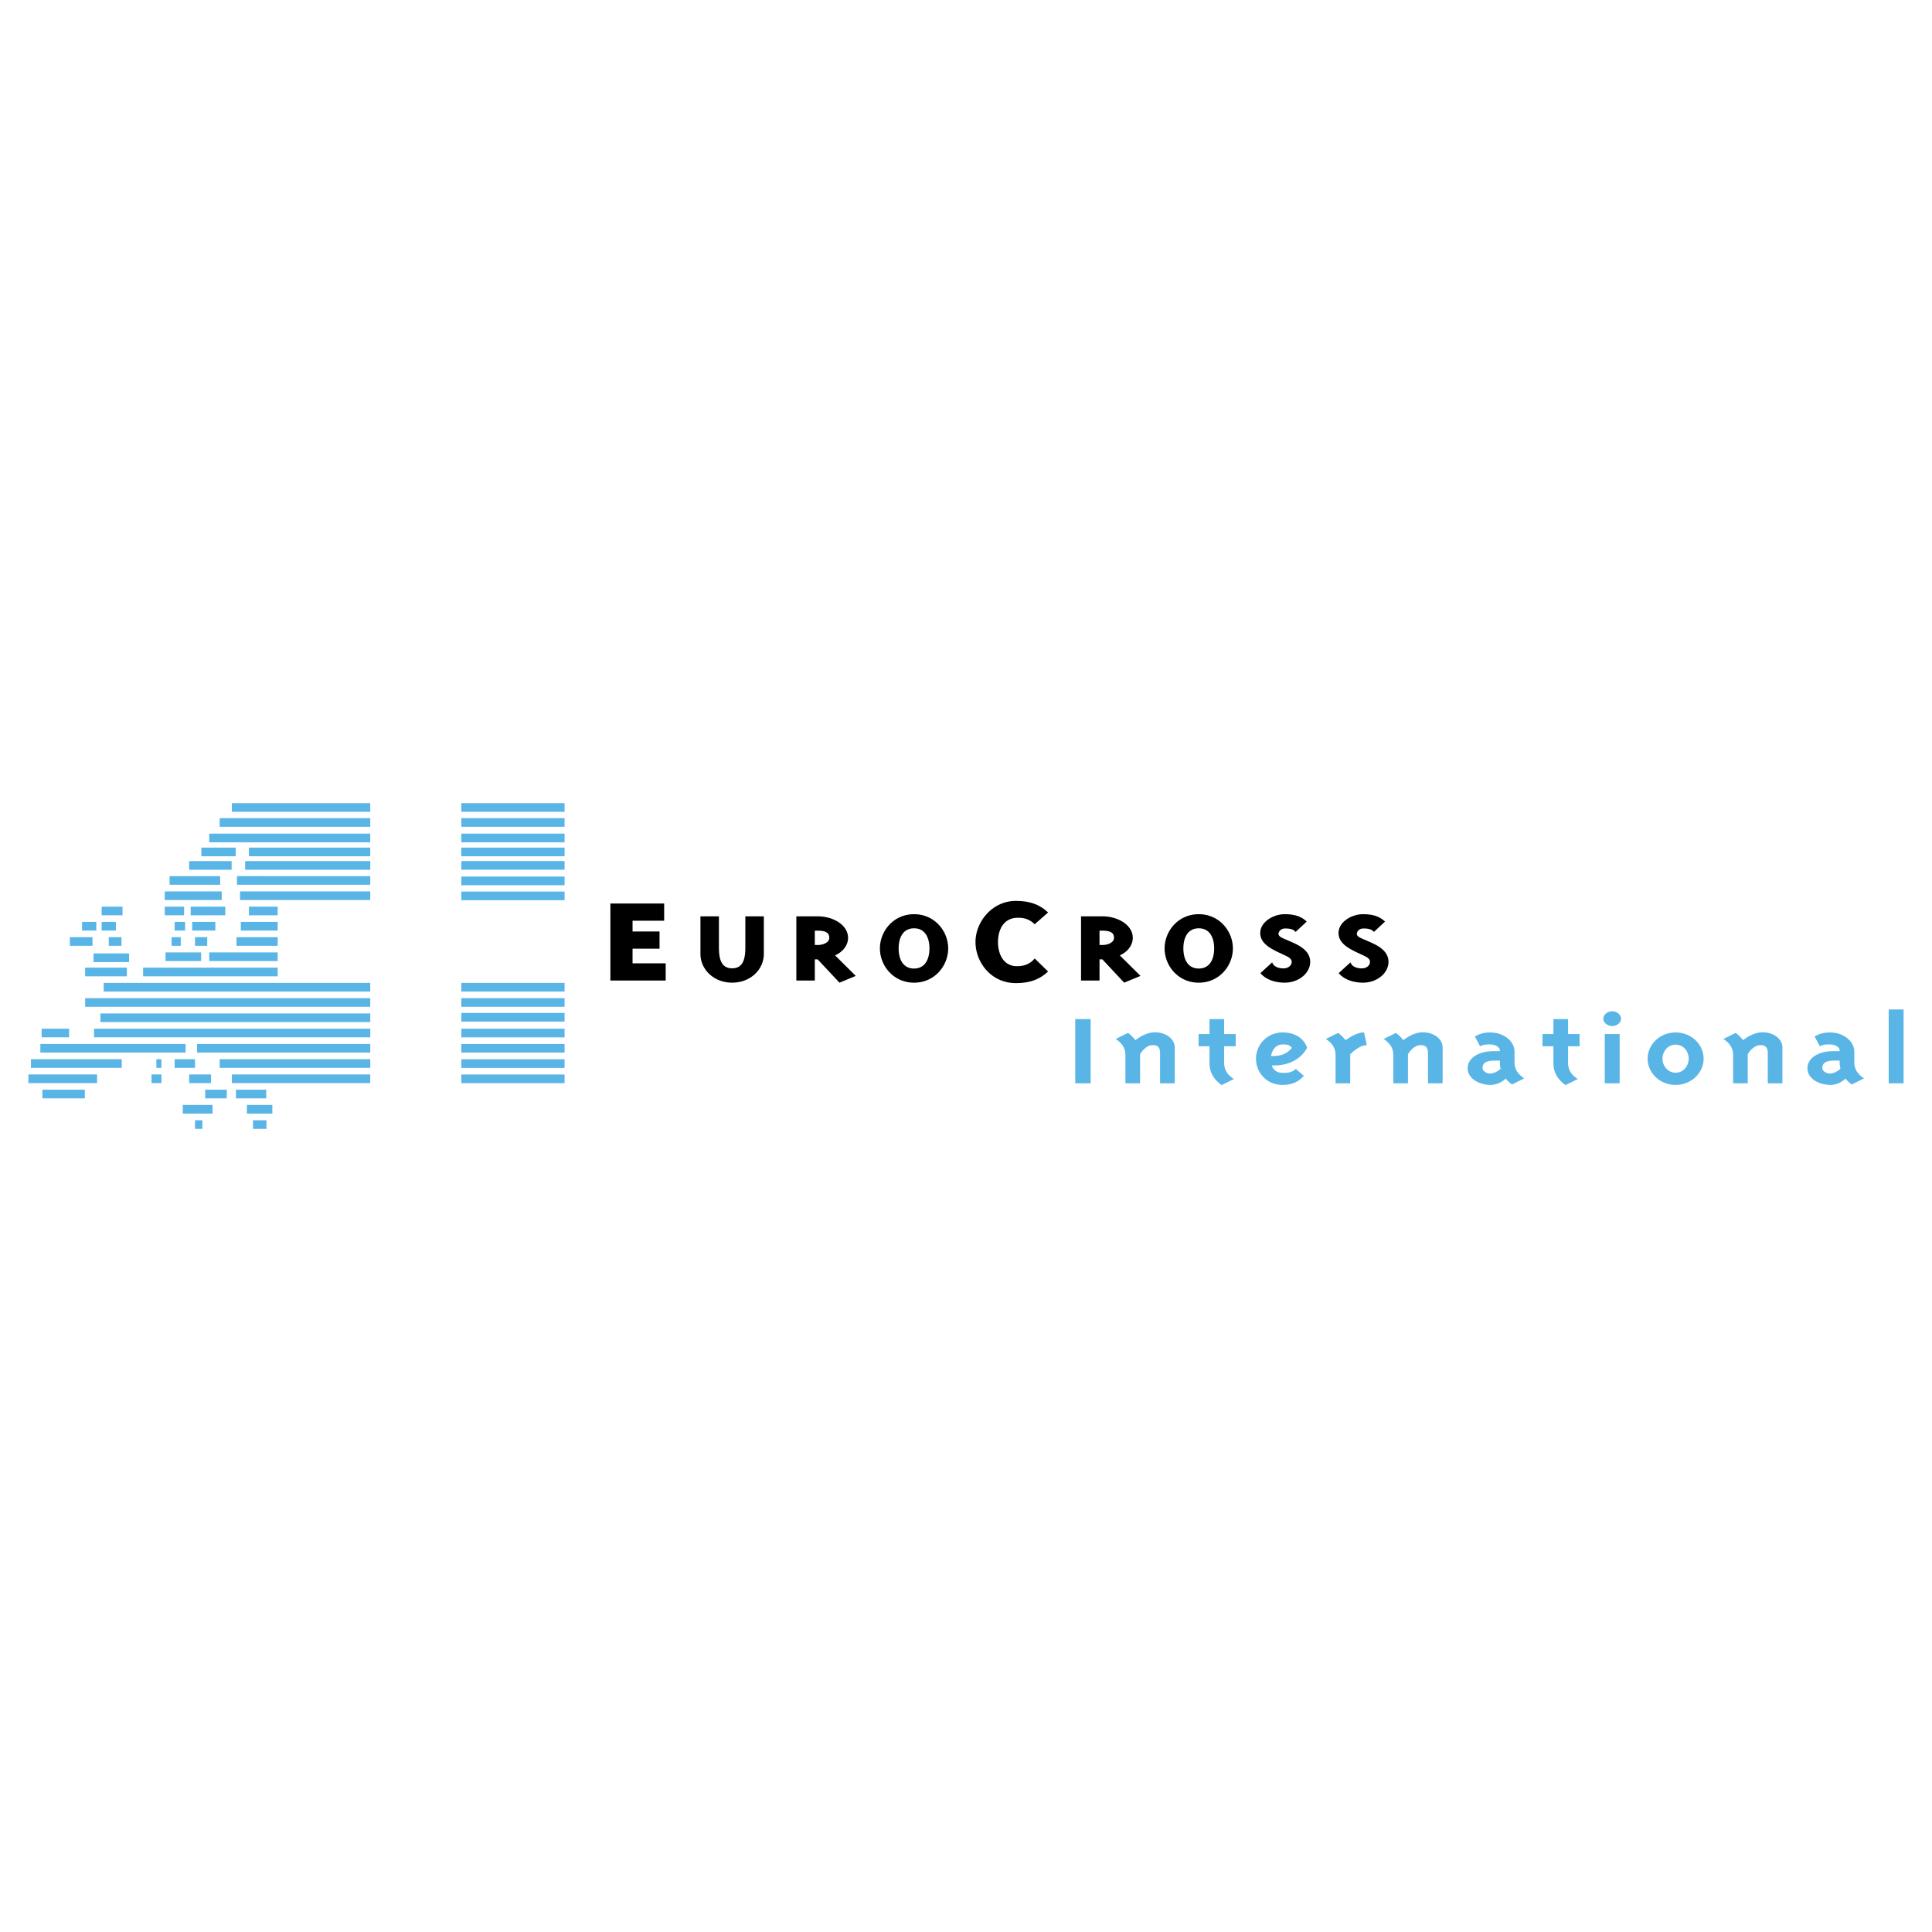 <svg xmlns="http://www.w3.org/2000/svg" width="2500" height="2500" viewBox="0 0 192.756 192.756"><g fill-rule="evenodd" clip-rule="evenodd"><path fill="#fff" d="M0 0h192.756v192.756H0V0z"/><path fill="#58b5e6" d="M23.134 80.991h13.805v-.863H23.134v.863zM21.918 82.487h15.023v-.863H21.918v.863zM20.876 84.035h16.063v-.864H20.876v.864zM20.091 85.429h3.427v-.863h-3.427v.863zM24.835 85.429h12.104v-.863H24.835v.863zM24.457 86.774h12.484v-.863H24.457v.863zM18.873 86.774h4.236v-.863h-4.236v.863zM23.644 88.274h13.297v-.863H23.644v.863zM16.918 88.274h5.049v-.863h-5.049v.863zM23.947 89.796h12.992v-.863H23.947v.863zM16.437 89.796h5.684v-.863h-5.684v.863zM24.835 91.319h2.868v-.863h-2.868v.863zM16.437 91.319h1.929v-.863h-1.929v.863zM24.025 92.839h3.68v-.862h-3.68v.862zM17.424 92.839h1.042v-.862h-1.042v.862zM23.593 94.362h4.112V93.5h-4.112v.862zM17.122 94.362h.913V93.5h-.913v.862zM20.876 95.885h6.827v-.863h-6.827v.863zM9.33 95.985h3.552v-.862H9.33v.862zM14.279 97.406h13.424v-.863H14.279v.863zM10.345 98.928h26.594v-.864H10.345v.864zM8.494 100.451h28.447v-.863H8.494v.863zM10.017 101.973h26.924v-.862H10.017v.862zM9.382 103.494h27.559v-.863H9.382v.863zM19.66 105.018h17.281v-.864H19.66v.864zM4.027 105.018h14.489v-.864H4.027v.864zM21.918 106.539h15.023v-.863H21.918v.863zM3.088 106.539h9.059v-.863H3.088v.863zM23.134 108.062h13.805v-.863H23.134v.863zM2.834 108.062h6.852v-.863H2.834v.863zM23.541 109.582h3.02v-.861h-3.02v.861zM20.47 109.582h2.157v-.861H20.47v.861zM24.632 111.105h2.538v-.863h-2.538v.863zM18.238 111.105h2.97v-.863h-2.97v.863zM25.242 112.627h1.344v-.861h-1.344v.861zM19.457 112.627h.735v-.861h-.735v.861zM19.176 92.839h2.307v-.862h-2.307v.862zM19.457 94.362h1.219V93.5h-1.219v.862zM10.142 91.319h2.083v-.863h-2.083v.863zM8.188 92.839h1.423v-.862H8.188v.862zM10.142 92.839h1.42v-.862h-1.42v.862zM10.853 94.362h1.269V93.5h-1.269v.862zM6.971 94.362h2.258V93.5H6.971v.862zM8.494 97.406h4.162v-.863H8.494v.863zM16.512 95.885h3.552v-.863h-3.552v.863zM4.154 103.494h2.742v-.863H4.154v.863zM15.599 106.539h.506v-.863h-.506v.863zM17.424 106.539h2.03v-.863h-2.03v.863zM15.117 108.062h.991v-.863h-.991v.863zM18.873 108.062h2.181v-.863h-2.181v.863zM4.23 109.582h4.236v-.861H4.23v.861zM19.025 91.319h3.452v-.863h-3.452v.863zM46.025 80.991h10.303v-.863H46.025v.863zM46.025 82.487h10.303v-.863H46.025v.863zM46.025 84.035h10.303v-.864H46.025v.864zM46.025 85.427h10.303v-.863H46.025v.863zM46.025 86.772h10.303v-.863H46.025v.863zM46.025 88.319h10.303v-.862H46.025v.862zM46.025 89.815h10.303v-.863H46.025v.863zM46.025 98.928h10.303v-.864H46.025v.864zM46.025 100.451h10.303v-.863H46.025v.863zM46.025 101.924h10.303v-.863H46.025v.863zM46.025 103.496h10.303v-.863H46.025v.863zM46.025 105.021h10.303v-.863H46.025v.863zM46.025 106.545h10.303v-.863H46.025v.863zM46.025 108.066h10.303v-.863H46.025v.863z"/><path d="M63.11 96.111h3.306v1.715h-5.518v-7.685h5.365v1.717H63.11v1.075h2.692v1.717H63.11v1.461zM76.209 91.422v3.737c0 1.589-1.355 2.882-3.162 2.882-1.805 0-3.164-1.293-3.164-2.882v-3.737h1.844v3.095c0 1.164.231 2.092 1.319 2.092 1.087 0 1.317-.928 1.317-2.092v-3.095h1.846zM81.294 92.854h.294c.858 0 1.152.255 1.152.714s-.6.715-1.152.715h-.294v-1.429zm3.317.714c0-1.28-1.483-2.146-3.022-2.146h-2.137v6.404h1.842v-2.112h.283l2.178 2.327 1.625-.674-2.061-2.048c.819-.375 1.292-1.046 1.292-1.751zM91.195 92.618c1.1 0 1.536.938 1.536 2.007 0 1.067-.436 2.006-1.536 2.006-1.103 0-1.536-.939-1.536-2.006 0-1.069.433-2.007 1.536-2.007zm-3.406 2.007c0 1.719 1.345 3.417 3.406 3.417s3.406-1.697 3.406-3.417c0-1.719-1.345-3.415-3.406-3.415-2.062 0-3.406 1.696-3.406 3.415zM101.338 89.885c1.352 0 2.336.319 3.229 1.153l-1.338 1.178c-.492-.5-1.107-.703-1.891-.639-1.307.114-1.768 1.319-1.768 2.406 0 1.089.461 2.331 1.768 2.409.799.038 1.461-.219 1.891-.77l1.338 1.307c-.893.832-1.877 1.154-3.229 1.154-2.443 0-4.012-2.064-4.012-4.101 0-2.035 1.69-4.097 4.012-4.097zM109.699 92.854h.295c.859 0 1.152.255 1.152.714s-.6.715-1.152.715h-.295v-1.429zm3.319.714c0-1.28-1.486-2.146-3.023-2.146h-2.139v6.404h1.844v-2.112h.283l2.176 2.327 1.629-.674-2.062-2.048c.819-.375 1.292-1.046 1.292-1.751zM119.602 92.618c1.1 0 1.535.938 1.535 2.007 0 1.067-.436 2.006-1.535 2.006-1.104 0-1.537-.939-1.537-2.006-.001-1.069.433-2.007 1.537-2.007zm-3.409 2.007c0 1.719 1.344 3.417 3.408 3.417 2.061 0 3.404-1.697 3.404-3.417 0-1.719-1.344-3.415-3.404-3.415-2.064 0-3.408 1.696-3.408 3.415zM127.811 95.136c-1.115-.512-2.102-1.045-2.076-2.091.025-1.057 1.293-1.835 2.434-1.835.91 0 1.615.18 2.203.735l-1.113 1.036c-.219-.299-.652-.352-1.09-.342a.62.62 0 0 0-.588.407c-.129.374.318.522.844.746l.486.215c1.039.447 1.82 1.024 1.807 1.983-.025 1.141-1.178 2.051-2.549 2.051-.857 0-1.83-.256-2.42-.951l1.178-1.077c.129.437.691.64 1.242.597.385-.033.693-.297.703-.62.014-.331-.305-.5-.652-.662l-.409-.192zM135.623 95.136c-1.115-.512-2.102-1.045-2.076-2.091.025-1.057 1.293-1.835 2.434-1.835.91 0 1.615.18 2.203.735l-1.113 1.036c-.219-.299-.654-.352-1.09-.342a.618.618 0 0 0-.588.407c-.129.374.318.522.844.746l.486.215c1.039.447 1.82 1.024 1.807 1.983-.025 1.141-1.18 2.051-2.549 2.051-.857 0-1.83-.256-2.42-.951l1.18-1.077c.127.437.689.64 1.24.597.383-.033.693-.297.703-.62.014-.331-.307-.5-.652-.662l-.409-.192z"/><path fill="#58b5e6" d="M107.277 101.676h1.537v6.404h-1.537v-6.404zM112.283 105.336v-.053c0-.693-.318-1.207-.973-1.623l1.232-.607.051.041c.371.279.666.643.689.686 0 0 .924-.789 1.949-.789 1.035 0 1.973.617 1.973 1.523v3.566h-1.463v-2.988c0-.385-.076-.822-.717-.822-.779 0-1.279.908-1.279.918v2.893h-1.463v-2.745h.001zM122.133 105.979v.053c0 .693.322 1.205.975 1.621l-1.23.609c-.83-.619-1.203-1.293-1.203-2.23v-1.645h-1.09v-1.217h1.09v-1.494h1.459v1.494h1.152v1.217h-1.152v1.592h-.001zM127.975 104.205c.625 0 .664.098.92.33-.422.535-1.012.812-1.793.822H126.809s.152-1.152 1.166-1.152zm-1.09 2.092h.217c1.525 0 2.666-.617 3.318-1.762-.346-.928-1.164-1.525-2.445-1.525a2.62 2.62 0 0 0-2.664 2.613c0 1.357 1.037 2.627 2.664 2.617.908 0 1.588-.299 2.111-.908l-.805-.684c-.334.332-.781.406-1.307.395-.847-.01-1.038-.605-1.089-.746zM134.709 105.188v2.893h-1.459v-2.744-.053c0-.693-.318-1.207-.975-1.623l1.23-.607.053.041c.369.279.664.643.689.686 0 0 1.014-.77 1.781-.77h.064l.281 1.27h-.062c-.743.01-1.602.907-1.602.907zM139.014 105.336v-.053c0-.693-.32-1.207-.973-1.623l1.23-.607.049.041c.373.279.668.643.691.686 0 0 .924-.789 1.947-.789 1.037 0 1.973.617 1.973 1.523v3.566h-1.461v-2.988c0-.385-.078-.822-.717-.822-.781 0-1.281.908-1.281.918v2.893h-1.459v-2.745h.001zM149.719 106.637s-.486.471-1.088.471c-.32 0-.717-.268-.717-.523 0-.445.219-.734 1.049-.768h.682v.151c0 .255.025.425.074.669zm1.385-1.707c0-1.066-1.115-1.92-2.396-1.92-.627 0-1.062.107-1.561.406l.525.971c.318-.182.639-.191 1.035-.182.463.01.938.234.938.619v.053h-.681c-1.383 0-2.535.65-2.535 1.707 0 .973 1.025 1.592 2.152 1.656a2.174 2.174 0 0 0 1.639-.631c.09.107.256.309.578.545l.051.043 1.23-.607c-.656-.418-.975-.93-.975-1.623v-1.037zM156.445 105.979v.053c0 .693.32 1.205.973 1.621l-1.23.609c-.832-.619-1.203-1.293-1.203-2.23v-1.645h-1.09v-1.217h1.09v-1.494h1.461v1.494h1.15v1.217h-1.15v1.592h-.001zM161.732 101.633c0 .396-.408.736-.883.736s-.885-.34-.885-.736c0-.395.41-.736.885-.736s.883.341.883.736zm-1.625 1.537h1.486v4.91h-1.486v-4.91zM167.178 104.227c.818 0 1.305.715 1.305 1.396 0 .686-.486 1.4-1.305 1.4-.82 0-1.309-.715-1.309-1.4 0-.682.488-1.396 1.309-1.396zm-2.793 1.396c0 1.377 1.178 2.617 2.793 2.617 1.613 0 2.791-1.24 2.791-2.617 0-1.375-1.178-2.613-2.791-2.613-1.616 0-2.793 1.238-2.793 2.613zM172.914 105.336v-.053c0-.693-.32-1.207-.973-1.623l1.229-.607.049.041c.373.279.668.643.693.686 0 0 .922-.789 1.947-.789 1.037 0 1.973.617 1.973 1.523v3.566h-1.459v-2.988c0-.385-.078-.822-.721-.822-.779 0-1.279.908-1.279.918v2.893h-1.459v-2.745zM183.621 106.637s-.486.471-1.09.471c-.318 0-.717-.268-.717-.523 0-.445.217-.734 1.051-.768h.678v.151c0 .255.025.425.078.669zm1.383-1.707c0-1.066-1.113-1.92-2.395-1.92-.629 0-1.064.107-1.564.406l.525.971c.32-.182.643-.191 1.039-.182.461.01.934.234.934.619v.053h-.677c-1.383 0-2.537.65-2.537 1.707 0 .973 1.025 1.592 2.152 1.656 1.023.053 1.641-.631 1.641-.631.088.107.256.309.574.545l.053.043 1.229-.607c-.652-.418-.973-.93-.973-1.623v-1.037h-.001zM188.436 100.715h1.486v7.365h-1.486v-7.365z"/></g></svg>